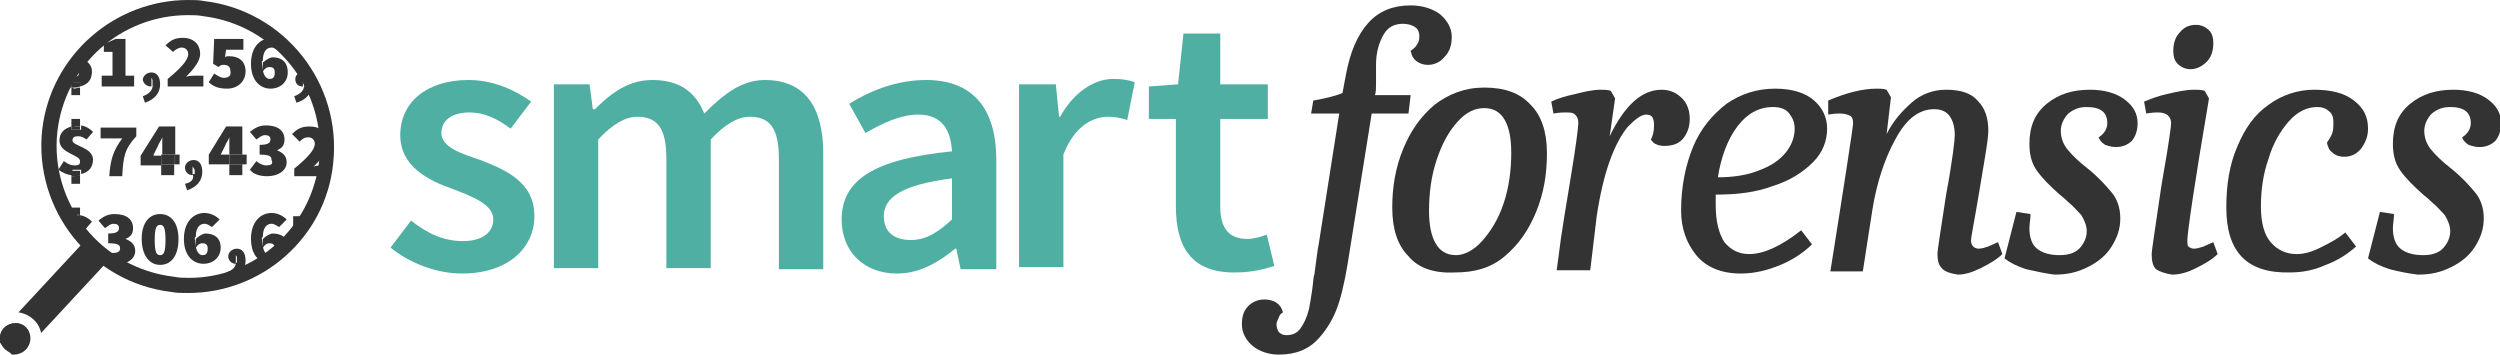 <?xml version="1.0" encoding="UTF-8"?> <svg xmlns="http://www.w3.org/2000/svg" width="282" height="40" viewBox="0 0 282 40" fill="none"><g clip-path="url(#clip0)"><path d="M21.233 1.707C21.843 1.707 22.331 1.707 22.941 1.829C30.994 2.805 36.852 10.122 35.998 18.171C35.143 25.61 28.798 31.341 21.355 31.341C20.744 31.341 20.256 31.341 19.646 31.22C11.348 30.244 5.613 22.927 6.467 14.878C7.322 7.317 13.667 1.707 21.233 1.707ZM21.233 0C12.935 0 5.735 6.22 4.759 14.634C3.783 23.659 10.25 31.829 19.28 32.927C19.89 33.049 20.5 33.049 21.233 33.049C29.53 33.049 36.73 26.829 37.584 18.415C38.56 9.39 32.093 1.22 23.063 0.122C22.453 0 21.843 0 21.233 0Z" fill="#333333"></path><path d="M44.051 27.927L46.37 24.878C48.2 26.341 50.03 27.195 52.227 27.195C54.545 27.195 55.643 26.098 55.643 24.756C55.643 23.049 53.325 22.195 51.129 21.341C48.322 20.366 45.149 18.78 45.149 15.244C45.149 11.585 48.078 9.024 52.837 9.024C55.765 9.024 58.206 10.244 59.914 11.463L57.596 14.512C56.132 13.415 54.667 12.683 52.959 12.683C50.884 12.683 49.786 13.659 49.786 15C49.786 16.585 51.983 17.317 54.179 18.049C56.986 19.146 60.28 20.488 60.28 24.39C60.28 27.927 57.352 30.854 52.105 30.854C49.176 30.854 46.126 29.634 44.051 27.927Z" fill="#50AFA3"></path><path d="M62.477 9.512H66.504L66.87 12.317H67.114C68.944 10.488 70.897 9.024 73.581 9.024C76.632 9.024 78.462 10.366 79.438 12.805C81.513 10.732 83.587 9.024 86.272 9.024C90.787 9.024 92.861 12.073 92.861 17.317V30.366H87.858V17.927C87.858 14.512 86.882 13.171 84.563 13.171C83.221 13.171 81.757 14.024 80.17 15.732V30.244H75.167V17.927C75.167 14.512 74.191 13.171 71.873 13.171C70.531 13.171 69.066 14.024 67.48 15.732V30.244H62.477V9.512Z" fill="#50AFA3"></path><path d="M94.936 24.756C94.936 20.244 98.718 17.927 107.382 17.073C107.26 14.878 106.406 12.927 103.599 12.927C101.525 12.927 99.573 13.902 97.62 15L95.79 11.707C98.108 10.244 101.159 9.024 104.453 9.024C109.701 9.024 112.385 12.195 112.385 18.049V30.366H108.358L107.87 28.049H107.748C105.796 29.634 103.721 30.854 101.159 30.854C97.498 30.854 94.936 28.415 94.936 24.756ZM107.382 24.756V20.122C101.647 20.854 99.695 22.317 99.695 24.39C99.695 26.22 100.915 27.073 102.745 27.073C104.453 27.073 105.796 26.22 107.382 24.756Z" fill="#50AFA3"></path><path d="M115.07 9.512H119.096L119.462 13.171H119.584C121.049 10.488 123.367 8.902 125.564 8.902C126.662 8.902 127.272 9.024 128.004 9.268L127.15 13.537C126.418 13.293 125.808 13.171 124.954 13.171C123.245 13.171 121.171 14.268 119.951 17.439V30.122H114.948V9.512H115.07Z" fill="#50AFA3"></path><path d="M132.641 23.293V13.415H129.591V9.756L132.885 9.512L133.495 3.781H137.644V9.512H143.013V13.415H137.644V23.293C137.644 25.732 138.62 26.951 140.695 26.951C141.427 26.951 142.281 26.707 142.891 26.463L143.746 30C142.647 30.366 141.061 30.732 139.475 30.732C134.35 30.854 132.641 27.805 132.641 23.293Z" fill="#50AFA3"></path><path d="M141.305 39.024C140.573 38.415 140.085 37.561 140.085 36.585C140.085 35.61 140.329 35 140.817 34.512C141.305 34.024 141.915 33.781 142.647 33.781C143.135 33.781 143.623 33.902 143.99 34.146C144.356 34.39 144.6 34.756 144.722 35.244C144.478 35.366 144.356 35.488 144.234 35.854C144.112 36.097 143.99 36.341 143.99 36.585C143.99 36.951 144.112 37.195 144.234 37.439C144.478 37.683 144.722 37.805 145.088 37.805C145.82 37.805 146.308 37.561 146.674 37.073C147.04 36.585 147.406 35.854 147.65 34.878C147.772 34.268 147.894 33.537 148.016 32.683C148.138 31.829 148.138 31.22 148.26 30.976C148.504 29.268 148.626 28.049 148.748 27.561L151.067 12.805H147.894L148.138 11.341C149.481 11.098 150.579 10.854 151.433 10.488L151.799 8.537C152.287 5.854 153.141 3.902 154.362 2.561C155.582 1.22 157.168 0.61 159.121 0.61C160.463 0.61 161.561 0.976 162.415 1.585C163.269 2.317 163.758 3.171 163.758 4.146C163.758 5.122 163.514 5.854 162.903 6.463C162.415 7.073 161.683 7.317 161.073 7.317C160.585 7.317 160.219 7.195 159.853 6.951C159.487 6.707 159.243 6.341 159.121 5.732C159.487 5.488 159.731 5.244 159.853 5C160.097 4.634 160.097 4.39 160.097 4.024C160.097 3.659 159.975 3.293 159.609 3.049C159.243 2.805 158.755 2.683 158.266 2.683C157.29 2.683 156.558 3.049 156.07 3.902C155.582 4.756 155.216 5.854 155.216 7.317C155.216 7.927 155.216 8.415 155.216 8.659C155.216 9.024 155.216 9.268 155.216 9.512C155.216 10 155.216 10.366 155.094 10.732H159.121L158.877 12.805H154.728L152.287 28.049C151.921 30.488 151.555 32.439 151.067 34.024C150.579 35.61 149.847 36.951 148.748 38.171C147.65 39.39 146.186 40 144.234 40C143.135 40 142.037 39.634 141.305 39.024Z" fill="#333333"></path><path d="M158.877 28.902C157.656 27.683 157.046 25.854 157.046 23.415C157.046 21.098 157.412 18.902 158.266 16.829C159.121 14.756 160.219 13.171 161.805 11.829C163.391 10.61 165.222 9.878 167.418 9.878C169.737 9.878 171.445 10.488 172.665 11.829C173.886 13.049 174.496 14.878 174.496 17.317C174.496 19.634 174.13 21.829 173.275 23.902C172.421 25.976 171.323 27.561 169.737 28.902C168.15 30.244 166.32 30.732 164.124 30.732C161.805 30.854 159.975 30.244 158.877 28.902ZM167.174 27.195C168.15 26.098 169.005 24.756 169.615 22.927C170.225 21.098 170.469 19.146 170.469 17.195C170.469 15.61 170.225 14.39 169.737 13.537C169.249 12.683 168.516 12.195 167.418 12.195C166.32 12.195 165.344 12.683 164.368 13.78C163.391 14.878 162.659 16.22 162.049 18.049C161.439 19.878 161.195 21.829 161.195 23.78C161.195 25.366 161.439 26.585 161.927 27.439C162.415 28.293 163.147 28.78 164.246 28.78C165.1 28.78 166.198 28.293 167.174 27.195Z" fill="#333333"></path><path d="M176.082 26.829C176.204 25.976 176.57 23.659 177.18 20C177.79 16.341 178.035 14.268 178.035 13.902C178.035 13.415 177.913 13.171 177.668 12.927C177.424 12.683 177.058 12.683 176.57 12.683C176.326 12.683 175.96 12.683 175.228 12.805L174.984 11.463C175.716 11.098 176.57 10.854 177.668 10.61C178.645 10.366 179.621 10.122 180.597 10.122C180.963 10.122 181.329 10.122 181.695 10.244L182.183 11.098L181.573 15.366C183.282 11.829 185.234 10.122 187.43 10.122C188.407 10.122 189.139 10.488 189.749 11.098C190.359 11.707 190.603 12.561 190.603 13.415C190.603 14.268 190.359 15 189.871 15.61C189.383 16.22 188.651 16.463 187.675 16.463C187.308 16.463 186.942 16.341 186.698 16.22C186.454 16.098 186.332 15.854 186.21 15.732C186.454 15.366 186.576 14.756 186.576 14.146C186.576 13.293 186.332 12.927 185.722 12.927C185.112 12.927 184.502 13.415 183.648 14.268C182.916 15.122 182.183 16.463 181.573 18.171C180.963 19.878 180.475 21.951 180.109 24.39L179.377 30.488H175.594L176.082 26.829Z" fill="#333333"></path><path d="M191.335 28.78C190.237 27.439 189.627 25.732 189.627 23.78C189.627 21.098 190.115 18.659 190.969 16.585C191.823 14.512 193.166 12.927 194.752 11.707C196.338 10.61 198.169 10 200.243 10C202.196 10 203.66 10.488 204.636 11.341C205.612 12.195 206.1 13.293 206.1 14.512C206.1 15.854 205.612 17.195 204.514 18.293C203.416 19.39 201.951 20.366 199.999 20.976C198.047 21.707 195.972 21.951 193.532 21.951V23.171C193.532 25 193.898 26.341 194.508 27.317C195.24 28.171 196.094 28.659 197.315 28.659C198.901 28.659 200.853 27.805 203.172 25.976L204.392 27.561C203.538 28.415 202.318 29.268 200.853 29.878C199.389 30.488 197.925 30.854 196.338 30.854C194.142 30.854 192.434 30.122 191.335 28.78ZM198.291 19.268C199.633 18.78 200.609 18.171 201.341 17.317C202.074 16.463 202.44 15.488 202.44 14.512C202.44 13.78 202.196 13.293 201.829 12.805C201.463 12.317 200.853 12.073 199.999 12.073C198.413 12.073 197.071 12.805 195.972 14.268C194.874 15.732 194.142 17.683 193.776 20C195.484 20 197.07 19.756 198.291 19.268Z" fill="#333333"></path><path d="M219.035 30.244C218.669 29.878 218.547 29.39 218.547 28.659C218.547 28.171 218.913 25.976 219.523 21.951C220.255 18.049 220.499 15.732 220.499 15.244C220.499 14.268 220.255 13.537 219.889 13.049C219.523 12.561 218.913 12.317 218.181 12.317C216.473 12.317 215.008 13.415 213.788 15.732C212.568 17.927 211.714 20.61 211.225 23.537L210.127 30.61H206.466C208.175 19.878 209.029 14.268 209.029 13.902C209.029 13.415 208.907 13.171 208.663 13.049C208.419 12.927 208.053 12.805 207.565 12.805C207.321 12.805 206.955 12.805 206.222 12.927V11.341C207.077 10.976 208.053 10.61 209.029 10.366C210.005 10.122 210.859 10 211.714 10C212.08 10 212.446 10 212.812 10.122L213.3 10.976L212.812 15.122C213.544 13.659 214.52 12.561 215.618 11.585C216.717 10.61 218.059 10.122 219.523 10.122C221.109 10.122 222.33 10.488 223.062 11.341C223.916 12.195 224.282 13.293 224.282 14.756C224.282 15.244 224.16 16.22 223.916 17.683C223.672 19.146 223.428 20.61 223.184 22.073C222.696 25 222.33 26.707 222.33 27.195C222.33 27.439 222.452 27.683 222.574 27.805C222.696 27.927 222.94 28.049 223.184 28.049C223.55 28.049 223.916 27.927 224.282 27.805C224.77 27.561 225.136 27.439 225.38 27.317L225.868 28.659C225.258 29.268 224.404 29.756 223.428 30.244C222.452 30.732 221.598 30.976 220.865 30.976C220.011 30.854 219.279 30.61 219.035 30.244Z" fill="#333333"></path><path d="M228.553 30.366C227.455 30 226.722 29.634 226.112 29.146L227.455 23.902L229.041 24.146C229.041 24.756 228.919 25.244 228.919 25.732C228.919 26.707 229.163 27.561 229.773 28.049C230.383 28.537 231.237 28.78 232.336 28.78C233.312 28.78 234.044 28.537 234.532 28.049C235.02 27.561 235.386 26.829 235.386 26.098C235.386 25.488 235.142 24.878 234.776 24.268C234.288 23.78 233.922 23.293 233.312 22.805C232.824 22.317 232.458 22.073 232.336 21.951C231.237 20.976 230.383 20.122 229.773 19.268C229.163 18.415 228.919 17.439 228.919 16.22C228.919 14.268 229.529 12.805 230.871 11.707C232.214 10.61 233.8 10.122 235.752 10.122C237.339 10.122 238.681 10.488 239.657 11.22C240.633 11.951 241.121 12.805 241.121 13.902C241.121 14.756 240.877 15.366 240.511 15.854C240.023 16.341 239.413 16.585 238.681 16.585C238.193 16.585 237.827 16.463 237.461 16.341C237.095 16.098 236.851 15.854 236.728 15.488C237.339 15.122 237.705 14.512 237.705 13.902C237.705 12.683 236.973 12.073 235.386 12.073C234.532 12.073 233.922 12.317 233.312 12.805C232.824 13.293 232.458 14.024 232.458 14.756C232.458 15.488 232.702 16.22 233.19 16.829C233.678 17.439 234.41 18.171 235.508 19.024C236.728 20 237.583 20.976 238.193 21.707C238.803 22.439 239.169 23.415 239.169 24.634C239.169 25.854 238.803 26.829 238.193 27.805C237.583 28.78 236.728 29.512 235.508 30.122C234.288 30.732 233.19 30.976 231.725 30.976C230.749 30.854 229.651 30.61 228.553 30.366Z" fill="#333333"></path><path d="M243.196 30.366C242.83 30 242.708 29.39 242.708 28.659C242.708 28.293 242.952 26.829 243.318 24.268C243.684 21.707 243.928 20.122 244.05 19.512C244.66 16.098 244.904 14.146 244.904 13.902C244.904 13.171 244.416 12.683 243.44 12.683C243.196 12.683 242.83 12.683 242.098 12.805L241.854 11.463C242.464 11.219 243.318 10.854 244.416 10.61C245.514 10.366 246.49 10.122 247.467 10.122C247.955 10.122 248.321 10.122 248.687 10.244L249.175 11.098C247.467 21.098 246.735 26.341 246.735 27.073C246.735 27.439 246.735 27.683 246.857 27.805C246.979 27.927 247.223 28.049 247.467 28.049C247.833 28.049 248.199 27.927 248.565 27.805C249.053 27.561 249.419 27.439 249.663 27.317L250.151 28.659C249.541 29.268 248.687 29.756 247.711 30.244C246.735 30.732 245.88 30.976 245.026 30.976C244.172 30.854 243.562 30.61 243.196 30.366ZM245.636 7.195C245.27 6.829 245.148 6.341 245.148 5.732C245.148 4.878 245.392 4.146 245.88 3.658C246.368 3.049 246.979 2.805 247.711 2.805C248.321 2.805 248.809 3.049 249.175 3.415C249.541 3.78 249.663 4.268 249.663 4.878C249.663 5.732 249.419 6.463 248.931 6.951C248.443 7.439 247.833 7.805 247.101 7.805C246.49 7.805 246.002 7.561 245.636 7.195Z" fill="#333333"></path><path d="M251.127 23.415C251.127 20.854 251.494 18.537 252.348 16.585C253.202 14.512 254.3 12.927 255.886 11.829C257.351 10.732 259.181 10.122 261.011 10.122C262.964 10.122 264.428 10.488 265.526 11.341C266.625 12.195 267.113 13.171 267.113 14.512C267.113 15.366 266.869 15.976 266.381 16.707C265.892 17.317 265.282 17.683 264.428 17.683C263.94 17.683 263.452 17.561 263.086 17.195C262.72 16.951 262.598 16.585 262.476 16.098C262.72 15.732 262.964 15.366 263.086 15C263.208 14.634 263.208 14.268 263.208 13.78C263.208 13.293 263.086 12.805 262.72 12.561C262.354 12.195 261.866 12.073 261.378 12.073C260.279 12.073 259.181 12.561 258.205 13.659C257.229 14.756 256.375 16.22 255.886 17.927C255.276 19.634 255.032 21.463 255.032 23.293C255.032 25.122 255.398 26.463 256.13 27.317C256.863 28.171 257.839 28.659 259.059 28.659C259.913 28.659 260.767 28.415 261.744 27.927C262.72 27.439 263.696 26.951 264.55 26.22L265.77 27.805C264.794 28.659 263.696 29.39 262.354 29.878C261.011 30.488 259.669 30.732 258.327 30.732C253.446 30.854 251.127 28.415 251.127 23.415Z" fill="#333333"></path><path d="M269.553 30.366C268.455 30 267.723 29.634 267.113 29.146L268.455 23.902L270.041 24.146C270.041 24.756 269.919 25.244 269.919 25.732C269.919 26.707 270.163 27.561 270.774 28.049C271.384 28.537 272.238 28.78 273.336 28.78C274.312 28.78 275.044 28.537 275.533 28.049C276.021 27.561 276.387 26.829 276.387 26.098C276.387 25.488 276.143 24.878 275.777 24.268C275.288 23.78 274.922 23.293 274.312 22.805C273.824 22.317 273.458 22.073 273.336 21.951C272.238 20.976 271.384 20.122 270.774 19.268C270.163 18.415 269.919 17.439 269.919 16.22C269.919 14.268 270.53 12.805 271.872 11.707C273.214 10.61 274.8 10.122 276.753 10.122C278.339 10.122 279.681 10.488 280.658 11.22C281.634 11.951 282.122 12.805 282.122 13.902C282.122 14.756 281.878 15.366 281.512 15.854C281.024 16.341 280.414 16.585 279.681 16.585C279.193 16.585 278.827 16.463 278.461 16.341C278.095 16.098 277.851 15.854 277.729 15.488C278.339 15.122 278.705 14.512 278.705 13.902C278.705 12.683 277.973 12.073 276.387 12.073C275.533 12.073 274.922 12.317 274.312 12.805C273.824 13.293 273.458 14.024 273.458 14.756C273.458 15.488 273.702 16.22 274.19 16.829C274.678 17.439 275.411 18.171 276.509 19.024C277.729 20 278.583 20.976 279.193 21.707C279.803 22.439 280.169 23.415 280.169 24.634C280.169 25.854 279.803 26.829 279.193 27.805C278.583 28.78 277.729 29.512 276.509 30.122C275.288 30.732 274.19 30.976 272.726 30.976C271.628 30.854 270.529 30.61 269.553 30.366Z" fill="#333333"></path><path d="M1.464 39.878C1.586 39.878 1.708 39.878 1.708 39.878C2.563 39.878 3.295 39.268 3.417 38.415C3.539 37.439 2.929 36.585 1.952 36.463C1.83 36.463 1.708 36.463 1.708 36.463C0.854 36.463 0.122 37.073 9.10359e-05 37.927C-0.122 38.781 0.488 39.634 1.464 39.878Z" fill="#333333"></path><path d="M2.196 35.244C3.417 35.488 4.393 36.341 4.637 37.561L12.447 29.146L9.884 26.829L2.074 35.244C2.074 35.244 2.196 35.244 2.196 35.244Z" fill="#333333"></path><path d="M1.952 36.463C1.83 36.463 1.708 36.463 1.708 36.463C0.854 36.463 0.122 37.073 0 37.927C0 38.171 0 38.415 0 38.658L1.342 40C1.464 40 1.586 40 1.586 40C1.952 40 2.318 39.878 2.685 39.634L3.051 39.268C3.173 39.024 3.295 38.781 3.295 38.537C3.539 37.439 2.929 36.585 1.952 36.463Z" fill="#333333"></path><path d="M8.054 9.878V10.732H9.03V9.878C8.786 9.878 8.542 10 8.298 10C8.298 9.878 8.176 9.878 8.054 9.878Z" fill="#333333"></path><path d="M8.054 9.268V9.878C8.176 9.878 8.298 9.878 8.298 9.878C8.542 9.878 8.786 9.878 9.03 9.756V9.268H8.054Z" fill="#333333"></path><path d="M8.054 9.268H9.03V9.756C10.006 9.512 10.372 8.902 10.372 8.049C10.372 7.439 10.006 7.073 9.64 6.829C9.396 7.195 9.03 7.561 8.786 7.927C8.908 8.049 8.908 8.171 8.908 8.171C8.908 8.537 8.786 8.658 8.298 8.658C8.298 8.658 8.298 8.658 8.176 8.658C8.054 9.024 7.809 9.39 7.565 9.756C7.687 9.756 7.809 9.878 8.054 9.878V9.268Z" fill="#333333"></path><path d="M12.691 5.732V8.537H11.47V9.756H15.131V8.537H14.155V4.39H13.056C12.691 4.512 12.324 4.756 11.836 4.878L11.714 5V5.854H12.691V5.732Z" fill="#333333"></path><path d="M17.206 8.781V9.756C17.328 9.756 17.572 9.634 17.694 9.634L17.206 8.781Z" fill="#333333"></path><path d="M16.107 10.854L16.351 11.585C17.45 11.219 18.06 10.488 18.06 9.512C18.06 8.658 17.694 8.171 17.083 8.171C16.595 8.171 16.107 8.537 16.107 9.024C16.229 9.512 16.595 9.756 17.083 9.756V8.78L17.572 9.512C17.45 9.634 17.327 9.756 17.205 9.756C17.205 10.122 16.839 10.61 16.107 10.854Z" fill="#333333"></path><path d="M20.5 5.366C20.866 5.366 21.232 5.61 21.232 6.098C21.232 6.829 20.256 7.805 18.914 8.902V9.756H22.941V8.537H21.965C21.721 8.537 21.355 8.537 20.988 8.659C21.721 7.927 22.575 6.951 22.575 6.098C22.575 5 21.843 4.268 20.622 4.268C19.768 4.268 19.28 4.512 18.67 5.122L19.524 5.854C19.768 5.61 20.134 5.366 20.5 5.366Z" fill="#333333"></path><path d="M25.259 8.78C24.893 8.78 24.527 8.537 24.161 8.293L23.551 9.268C24.039 9.756 24.649 10 25.625 10C26.723 10 27.7 9.268 27.7 8.049C27.7 6.829 26.846 6.341 25.869 6.341C25.625 6.341 25.503 6.341 25.381 6.463L25.503 5.61H27.456V4.39H24.161L24.039 7.195L24.649 7.561C24.893 7.317 25.015 7.317 25.259 7.317C25.747 7.317 25.991 7.561 25.991 8.049C26.113 8.537 25.747 8.78 25.259 8.78Z" fill="#333333"></path><path d="M29.774 7.927C29.774 7.683 29.774 7.439 29.774 7.195C29.774 7.073 29.774 7.073 29.774 6.951C29.774 6.951 29.774 6.951 29.652 7.073L29.774 7.927Z" fill="#333333"></path><path d="M28.31 7.195C28.31 9.146 29.408 10 30.506 10C31.605 10 32.459 9.268 32.459 8.171C32.459 6.951 31.727 6.463 30.75 6.463C30.506 6.463 30.018 6.707 29.652 7.073C29.652 7.195 29.652 7.195 29.652 7.317C29.652 7.561 29.652 7.805 29.652 8.049C29.896 7.683 30.14 7.561 30.384 7.561C30.75 7.561 30.994 7.683 30.994 8.171C30.994 8.78 30.75 8.902 30.384 8.902C30.14 8.902 29.774 8.659 29.652 7.927L29.53 6.951C29.53 6.951 29.53 6.951 29.652 6.829C29.652 5.732 30.14 5.366 30.628 5.366C30.994 5.366 31.238 5.61 31.483 5.732H31.727C31.238 5.244 30.628 4.756 30.018 4.39C29.042 4.634 28.31 5.61 28.31 7.195Z" fill="#333333"></path><path d="M34.289 9.756C34.411 9.756 34.655 9.634 34.777 9.634C34.655 9.39 34.533 9.146 34.289 8.902V9.756Z" fill="#333333"></path><path d="M33.313 8.902C33.313 9.512 33.679 9.756 34.167 9.756V8.902C34.045 8.658 33.923 8.415 33.801 8.293C33.557 8.293 33.313 8.537 33.313 8.902Z" fill="#333333"></path><path d="M33.191 10.854L33.435 11.585C34.289 11.341 34.777 10.854 35.021 10.366C34.899 10.122 34.777 9.878 34.655 9.634C34.533 9.634 34.411 9.756 34.289 9.756C34.289 10.122 33.923 10.61 33.191 10.854Z" fill="#333333"></path><path d="M8.054 19.268V19.878C8.176 19.878 8.298 19.878 8.298 19.878C8.542 19.878 8.786 19.878 9.03 19.756V19.268H8.054Z" fill="#333333"></path><path d="M8.176 15.854C8.176 15.488 8.42 15.366 8.786 15.366C9.152 15.366 9.396 15.488 9.762 15.732L10.494 14.878C10.128 14.512 9.762 14.268 9.152 14.146V14.634H8.054V14.268C7.199 14.512 6.711 15 6.711 15.854C6.711 17.317 9.03 17.439 9.03 18.171C9.03 18.537 8.908 18.659 8.42 18.659C8.054 18.659 7.688 18.537 7.199 18.171L6.589 19.146C7.077 19.512 7.688 19.756 8.176 19.756V19.146H9.152V19.634C10.128 19.39 10.494 18.78 10.494 17.927C10.372 16.585 8.176 16.463 8.176 15.854Z" fill="#333333"></path><path d="M8.054 19.878V20.732H9.03V19.756C8.786 19.756 8.542 19.878 8.298 19.878C8.298 19.878 8.176 19.878 8.054 19.878Z" fill="#333333"></path><path d="M9.03 14.634V14.268C8.908 14.268 8.786 14.268 8.664 14.268C8.42 14.268 8.298 14.268 8.054 14.39V14.634H9.03Z" fill="#333333"></path><path d="M9.03 14.268V13.415H8.054V14.39C8.176 14.39 8.42 14.268 8.664 14.268C8.786 14.268 8.908 14.268 9.03 14.268Z" fill="#333333"></path><path d="M11.348 15.61H13.789C12.691 17.073 12.447 18.171 12.325 19.878H13.789C13.911 17.683 14.033 16.829 15.375 15.366V14.39H11.348V15.61Z" fill="#333333"></path><path d="M19.646 17.439H18.182V18.537H19.646V17.439Z" fill="#333333"></path><path d="M17.328 17.439L17.816 16.463C17.938 16.098 18.182 15.854 18.304 15.488C18.304 15.854 18.304 16.463 18.304 16.829V17.439H19.768V14.268H17.938L15.863 17.561V18.659H18.182V17.561H17.328V17.439Z" fill="#333333"></path><path d="M19.646 18.537H18.182V19.756H19.646V18.537Z" fill="#333333"></path><path d="M20.256 17.439H19.646V18.537H20.256V17.439Z" fill="#333333"></path><path d="M21.965 18.78V19.756C22.087 19.756 22.331 19.634 22.453 19.634L21.965 18.78Z" fill="#333333"></path><path d="M20.866 20.732L21.11 21.463C22.209 21.098 22.819 20.366 22.819 19.39C22.819 18.537 22.453 18.049 21.842 18.049C21.354 18.049 20.866 18.415 20.866 18.902C20.866 19.39 21.232 19.756 21.72 19.756V18.78L22.209 19.512C22.087 19.634 21.964 19.634 21.72 19.634C21.964 20.122 21.598 20.61 20.866 20.732Z" fill="#333333"></path><path d="M27.334 17.439H25.869V18.537H27.334V17.439Z" fill="#333333"></path><path d="M25.869 17.439H24.893L25.381 16.463C25.503 16.098 25.747 15.854 25.869 15.488C25.869 15.854 25.869 16.463 25.869 16.829V17.439H27.334V14.268H25.503L23.551 17.439V18.537H25.869V17.439Z" fill="#333333"></path><path d="M27.822 17.439H27.212V18.537H27.822V17.439Z" fill="#333333"></path><path d="M27.334 18.537H25.869V19.756H27.334V18.537Z" fill="#333333"></path><path d="M30.018 18.659C29.652 18.659 29.164 18.415 28.92 18.171L28.188 19.146C28.554 19.634 29.286 19.878 30.14 19.878C31.36 19.878 32.337 19.268 32.337 18.293C32.337 17.561 31.849 17.195 31.238 16.951C31.849 16.707 32.093 16.341 32.093 15.732C32.093 14.756 31.36 14.146 30.018 14.146C29.286 14.146 28.798 14.39 28.188 14.878L28.92 15.732C29.286 15.488 29.53 15.244 29.896 15.244C30.262 15.244 30.506 15.366 30.506 15.732C30.506 16.098 30.262 16.341 29.286 16.341V17.439C30.506 17.439 30.628 17.683 30.628 18.049C30.872 18.537 30.506 18.659 30.018 18.659Z" fill="#333333"></path><path d="M34.899 14.268C34.045 14.268 33.557 14.512 32.947 15.122L33.801 15.976C34.045 15.732 34.289 15.488 34.777 15.488C35.143 15.488 35.509 15.732 35.509 16.22C35.509 16.951 34.533 17.927 33.191 19.024V19.878H36.364C36.486 19.512 36.486 19.024 36.608 18.659H36.364C36.119 18.659 35.753 18.659 35.387 18.78C35.875 18.293 36.364 17.805 36.73 17.195C36.73 17.195 36.73 17.195 36.73 17.073C36.73 16.341 36.608 15.61 36.608 14.878C35.997 14.39 35.509 14.268 34.899 14.268Z" fill="#333333"></path><path d="M9.64 25.854L10.372 25C10.006 24.634 9.64 24.39 9.03 24.268V24.634H8.054V24.268C7.932 24.268 7.81 24.268 7.81 24.39C8.054 24.756 8.176 25.122 8.42 25.488C8.542 25.488 8.542 25.488 8.664 25.488C9.03 25.366 9.274 25.488 9.64 25.854Z" fill="#333333"></path><path d="M9.274 26.707C9.64 27.073 9.884 27.439 10.25 27.805C10.25 27.195 9.762 26.951 9.274 26.707Z" fill="#333333"></path><path d="M9.03 24.634V24.268C8.908 24.268 8.786 24.268 8.664 24.268C8.42 24.268 8.298 24.268 8.054 24.39V24.756H9.03V24.634Z" fill="#333333"></path><path d="M9.03 24.268V23.415H8.054V24.39C8.176 24.39 8.42 24.268 8.664 24.268C8.786 24.146 8.908 24.268 9.03 24.268Z" fill="#333333"></path><path d="M15.253 28.293C15.253 27.561 14.765 27.195 14.155 26.951C14.765 26.707 15.009 26.341 15.009 25.732C15.009 24.756 14.277 24.146 12.935 24.146C12.203 24.146 11.714 24.39 11.104 24.878L11.836 25.732C12.203 25.488 12.447 25.244 12.813 25.244C13.179 25.244 13.423 25.366 13.423 25.732C13.423 26.098 13.179 26.341 12.203 26.341V27.439C13.423 27.439 13.545 27.683 13.545 28.049C13.545 28.415 13.179 28.537 12.691 28.537C12.325 28.537 11.836 28.293 11.592 28.049L11.226 28.659C11.714 29.024 12.325 29.512 12.813 29.756H12.935C14.277 29.878 15.253 29.268 15.253 28.293Z" fill="#333333"></path><path d="M18.06 24.146C16.84 24.146 15.985 25.122 15.985 26.951C15.985 28.78 16.84 29.878 18.06 29.878C19.28 29.878 20.134 28.902 20.134 26.951C20.134 25.122 19.28 24.146 18.06 24.146ZM18.06 28.78C17.694 28.78 17.45 28.537 17.45 27.073C17.45 25.61 17.694 25.366 18.06 25.366C18.426 25.366 18.67 25.61 18.67 27.073C18.67 28.537 18.426 28.78 18.06 28.78Z" fill="#333333"></path><path d="M23.185 26.341C22.941 26.341 22.453 26.585 22.086 26.951C22.086 27.073 22.086 27.073 22.086 27.195C22.086 27.439 22.086 27.683 22.086 27.927C22.331 27.561 22.575 27.439 22.819 27.439C23.185 27.439 23.429 27.561 23.429 28.049C23.429 28.659 23.185 28.78 22.819 28.78C22.575 28.78 22.208 28.537 22.086 27.805L21.964 26.829C21.964 26.829 21.964 26.829 22.086 26.707C22.086 25.61 22.575 25.244 23.063 25.244C23.429 25.244 23.673 25.488 23.917 25.61L24.771 24.756C24.405 24.39 23.795 24.024 23.063 24.024C21.842 24.024 20.744 25 20.744 26.951C20.744 28.902 21.842 29.756 22.941 29.756C24.039 29.756 24.893 29.024 24.893 27.927C24.893 26.829 24.161 26.341 23.185 26.341Z" fill="#333333"></path><path d="M22.209 27.927C22.209 27.927 22.209 27.805 22.209 27.927C22.209 27.683 22.209 27.439 22.209 27.195C22.209 27.073 22.209 27.073 22.209 26.951C22.209 26.951 22.209 26.951 22.086 27.073L22.209 27.927Z" fill="#333333"></path><path d="M26.723 28.78V29.756C26.845 29.756 27.09 29.634 27.212 29.634L26.723 28.78Z" fill="#333333"></path><path d="M27.7 29.39C27.7 28.537 27.334 28.049 26.723 28.049C26.235 28.049 25.747 28.415 25.747 28.902C25.747 29.39 26.113 29.756 26.601 29.756V28.78L27.09 29.512C26.968 29.634 26.845 29.634 26.601 29.634C26.601 30.122 26.235 30.488 25.503 30.732L25.747 31.463H25.869C27.09 31.219 27.7 30.488 27.7 29.39Z" fill="#333333"></path><path d="M29.774 27.927C29.774 27.927 29.774 27.805 29.774 27.927C29.774 27.683 29.774 27.439 29.774 27.195C29.774 27.073 29.774 27.073 29.774 26.951C29.774 26.951 29.774 26.951 29.652 27.073L29.774 27.927Z" fill="#333333"></path><path d="M30.75 26.341C30.506 26.341 30.018 26.585 29.652 26.951C29.652 27.073 29.652 27.073 29.652 27.195C29.652 27.439 29.652 27.683 29.652 27.927C29.896 27.561 30.14 27.439 30.384 27.439C30.75 27.439 30.994 27.561 30.994 28.049C30.994 28.659 30.75 28.78 30.384 28.78C30.14 28.78 29.774 28.537 29.652 27.805L29.53 26.829C29.53 26.829 29.53 26.829 29.652 26.707C29.652 25.61 30.14 25.244 30.628 25.244C30.994 25.244 31.238 25.488 31.483 25.61L32.337 24.756C31.971 24.39 31.36 24.024 30.628 24.024C29.408 24.024 28.31 25 28.31 26.951C28.31 28.415 28.92 29.268 29.652 29.512C30.628 28.902 31.483 28.049 32.337 27.195C32.215 26.707 31.605 26.341 30.75 26.341Z" fill="#333333"></path><path d="M33.191 25.61H33.923C34.167 25.244 34.411 24.756 34.655 24.39H33.069V25.61H33.191Z" fill="#333333"></path></g><defs><clipPath id="clip0"><rect width="282" height="40" fill="white"></rect></clipPath></defs></svg> 